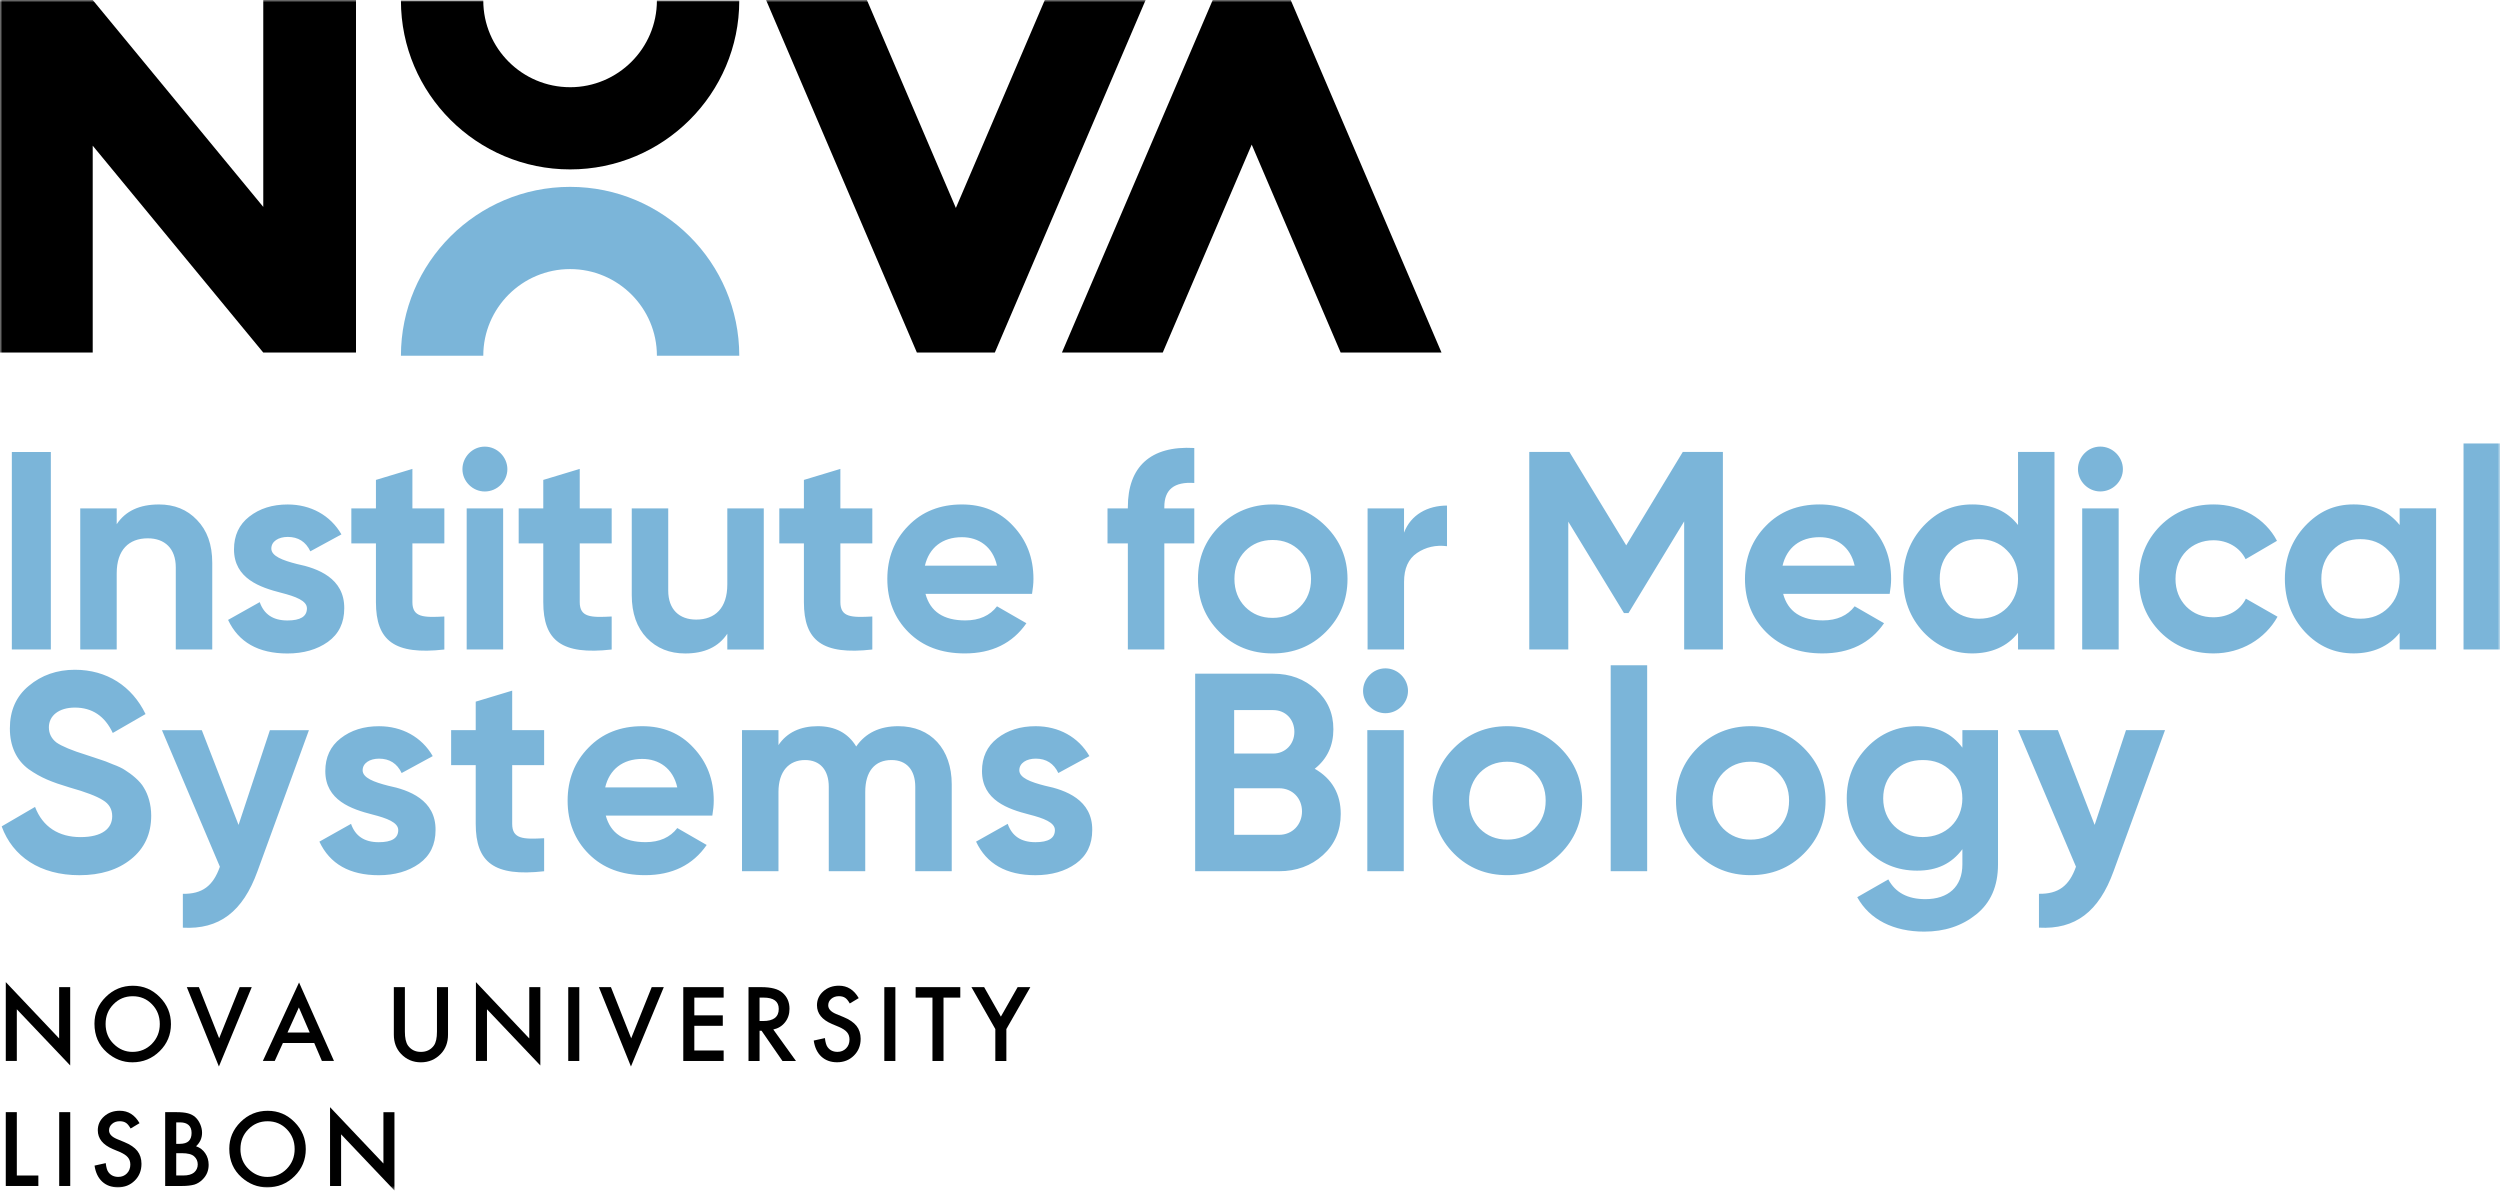 <svg width="526" height="251" viewBox="0 0 526 251" fill="none" xmlns="http://www.w3.org/2000/svg">
<mask id="mask0_832_4722" style="mask-type:luminance" maskUnits="userSpaceOnUse" x="0" y="0" width="526" height="251">
<path d="M526 0H0V250.476H526V0Z" fill="white"/>
</mask>
<g mask="url(#mask0_832_4722)">
<path d="M2.49 136.654H10.699V95.096H2.49V136.654ZM33.417 106.14C29.373 106.14 26.397 107.506 24.555 110.294V106.97H16.883V136.654H24.555V120.625C24.555 115.697 27.114 113.262 31.096 113.262C34.664 113.262 36.984 115.399 36.984 119.377V136.654H44.657V118.427C44.657 114.568 43.586 111.6 41.446 109.402C39.363 107.204 36.689 106.136 33.417 106.136V106.14ZM57.089 115.402C57.089 113.917 58.578 112.967 60.538 112.967C62.74 112.967 64.343 113.978 65.295 115.996L71.835 112.435C69.515 108.399 65.352 106.143 60.534 106.143C57.323 106.143 54.646 106.974 52.444 108.697C50.303 110.359 49.233 112.675 49.233 115.582C49.233 121.755 54.765 123.597 59.165 124.726C62.199 125.5 64.578 126.388 64.578 127.993C64.578 129.716 63.208 130.547 60.473 130.547C57.439 130.547 55.536 129.241 54.646 126.687L47.986 130.428C50.188 135.119 54.35 137.493 60.477 137.493C63.868 137.493 66.722 136.662 68.981 135.057C71.302 133.395 72.43 131.021 72.43 127.993C72.491 121.64 66.841 119.561 62.498 118.672C59.464 117.899 57.086 117.01 57.086 115.406L57.089 115.402ZM93.49 106.97H86.769V98.657L79.097 100.974V106.97H73.922V114.334H79.097V126.683C79.097 134.816 82.964 137.845 93.49 136.658V129.712C89.09 129.949 86.769 129.892 86.769 126.683V114.334H93.49V106.97ZM105.861 136.654V106.97H98.189V136.654H105.861ZM101.995 103.409C104.611 103.409 106.751 101.273 106.751 98.719C106.751 96.165 104.611 93.97 101.995 93.97C99.378 93.97 97.295 96.168 97.295 98.719C97.295 101.269 99.436 103.409 101.995 103.409ZM128.698 106.97H121.977V98.657L114.305 100.974V106.97H109.13V114.334H114.305V126.683C114.305 134.816 118.172 137.845 128.698 136.658V129.712C124.298 129.949 121.977 129.892 121.977 126.683V114.334H128.698V106.97ZM153.023 122.999C153.023 127.928 150.464 130.363 146.482 130.363C142.914 130.363 140.594 128.226 140.594 124.248V106.97H132.921V125.197C132.921 129.057 133.992 132.025 136.075 134.223C138.215 136.421 140.893 137.489 144.165 137.489C148.208 137.489 151.181 136.122 153.026 133.334V136.658H160.699V106.974H153.026V123.003L153.023 122.999ZM183.535 106.97H176.814V98.657L169.142 100.974V106.97H163.967V114.334H169.142V126.683C169.142 134.816 173.009 137.845 183.535 136.658V129.712C179.135 129.949 176.814 129.892 176.814 126.683V114.334H183.535V106.97ZM194.598 119.021C195.492 115.222 198.285 113.024 202.39 113.024C205.9 113.024 208.872 114.985 209.765 119.021H194.598ZM217.14 124.956C217.319 123.827 217.438 122.82 217.438 121.809C217.438 117.355 216.011 113.675 213.157 110.647C210.36 107.618 206.736 106.136 202.393 106.136C197.813 106.136 194.007 107.621 191.092 110.647C188.177 113.614 186.692 117.355 186.692 121.809C186.692 126.262 188.18 130.061 191.153 133.029C194.126 135.996 198.051 137.482 202.988 137.482C208.696 137.482 213.038 135.345 215.954 131.129L209.77 127.568C208.282 129.528 206.022 130.536 203.11 130.536C198.53 130.536 195.734 128.694 194.725 124.956H217.146H217.14ZM251.278 94.261C241.998 93.725 237.301 98.297 237.301 106.668V106.967H233.02V114.33H237.301V136.654H244.974V114.33H251.278V106.967H244.974V106.668C244.974 102.988 247.057 101.326 251.278 101.621V94.258V94.261ZM261.983 127.687C260.495 126.143 259.725 124.183 259.725 121.809C259.725 119.435 260.499 117.474 261.983 115.931C263.53 114.388 265.432 113.614 267.753 113.614C270.074 113.614 271.977 114.388 273.522 115.931C275.069 117.474 275.843 119.435 275.843 121.809C275.843 124.183 275.069 126.143 273.522 127.687C271.977 129.23 270.074 130.003 267.753 130.003C265.432 130.003 263.53 129.23 261.983 127.687ZM278.934 132.971C281.969 129.942 283.516 126.205 283.516 121.809C283.516 117.413 281.969 113.733 278.934 110.708C275.902 107.679 272.157 106.136 267.753 106.136C263.349 106.136 259.606 107.679 256.571 110.708C253.536 113.737 252.052 117.417 252.052 121.809C252.052 126.201 253.54 129.942 256.571 132.971C259.602 136 263.349 137.482 267.753 137.482C272.157 137.482 275.902 135.996 278.934 132.971ZM295.412 106.967H287.739V136.651H295.412V122.46C295.412 119.611 296.305 117.593 298.146 116.345C299.991 115.097 302.133 114.622 304.45 114.92V106.37C300.407 106.37 296.835 108.269 295.407 112.068V106.963L295.412 106.967ZM354.054 95.093L342.159 114.744L330.205 95.093H321.758V136.651H329.967V109.758L341.683 128.993H342.635L354.349 109.697V136.651H362.497V95.093H354.05H354.054ZM375.048 119.017C375.942 115.219 378.735 113.021 382.84 113.021C386.349 113.021 389.323 114.981 390.217 119.017H375.048ZM397.589 124.953C397.771 123.823 397.89 122.816 397.89 121.805C397.89 117.352 396.462 113.672 393.609 110.643C390.812 107.614 387.186 106.132 382.845 106.132C378.263 106.132 374.458 107.618 371.542 110.643C368.628 113.611 367.142 117.352 367.142 121.805C367.142 126.259 368.63 130.057 371.604 133.025C374.577 135.993 378.501 137.478 383.437 137.478C389.146 137.478 393.49 135.341 396.404 131.126L390.221 127.564C388.733 129.525 386.472 130.532 383.56 130.532C378.981 130.532 376.184 128.69 375.176 124.953H397.598H397.589ZM410.437 127.863C408.892 126.259 408.115 124.241 408.115 121.809C408.115 119.377 408.892 117.356 410.437 115.812C412.044 114.208 414.004 113.438 416.383 113.438C418.761 113.438 420.725 114.212 422.272 115.812C423.818 117.356 424.593 119.374 424.593 121.809C424.593 124.244 423.818 126.262 422.272 127.863C420.725 129.406 418.761 130.18 416.383 130.18C414.004 130.18 412.042 129.406 410.437 127.863ZM424.593 110.467C422.332 107.557 419.122 106.132 414.956 106.132C410.789 106.132 407.523 107.676 404.667 110.704C401.87 113.733 400.445 117.413 400.445 121.805C400.445 126.197 401.87 129.938 404.667 132.967C407.523 135.996 410.971 137.478 414.956 137.478C418.942 137.478 422.332 136.054 424.593 133.144V136.647H432.263V95.089H424.593V110.467ZM445.768 136.647V106.963H438.095V136.647H445.768ZM441.901 103.402C444.518 103.402 446.658 101.265 446.658 98.711C446.658 96.157 444.518 93.963 441.901 93.963C439.285 93.963 437.202 96.161 437.202 98.711C437.202 101.262 439.342 103.402 441.901 103.402ZM465.75 137.478C471.519 137.478 476.575 134.449 479.192 129.759L472.532 125.96C471.342 128.395 468.785 129.877 465.692 129.877C463.371 129.877 461.469 129.104 459.985 127.622C458.497 126.079 457.724 124.118 457.724 121.805C457.724 117.057 461.116 113.672 465.696 113.672C468.731 113.672 471.286 115.215 472.475 117.651L479.075 113.791C476.637 109.1 471.524 106.132 465.754 106.132C461.292 106.132 457.545 107.618 454.514 110.643C451.54 113.672 450.051 117.352 450.051 121.805C450.051 126.259 451.54 129.938 454.514 132.967C457.547 135.996 461.292 137.478 465.754 137.478H465.75ZM490.731 127.859C489.184 126.255 488.41 124.237 488.41 121.805C488.41 119.374 489.184 117.352 490.731 115.809C492.278 114.204 494.24 113.435 496.619 113.435C498.997 113.435 500.961 114.208 502.507 115.809C504.115 117.352 504.885 119.37 504.885 121.805C504.885 124.241 504.11 126.259 502.507 127.859C500.961 129.402 498.997 130.176 496.619 130.176C494.24 130.176 492.278 129.402 490.731 127.859ZM504.885 110.463C502.566 107.553 499.354 106.129 495.191 106.129C491.029 106.129 487.815 107.672 484.962 110.701C482.165 113.73 480.737 117.409 480.737 121.802C480.737 126.194 482.165 129.935 484.962 132.964C487.815 135.993 491.207 137.475 495.191 137.475C499.178 137.475 502.568 136.05 504.885 133.14V136.644H512.558V106.96H504.885V110.463ZM526 136.644V93.305H518.327V136.644H526Z" fill="#7BB5D9"/>
<path d="M16.707 184.142C21.168 184.142 24.797 183.013 27.59 180.757C30.386 178.502 31.813 175.473 31.813 171.613C31.813 169.239 31.157 167.16 30.267 165.735C29.492 164.311 27.59 162.825 26.343 162.055C25.748 161.638 24.855 161.224 23.727 160.807C22.595 160.332 21.705 159.976 21.049 159.796L18.195 158.847C15.103 157.897 13.02 157.005 11.892 156.235C10.822 155.404 10.285 154.336 10.285 153.03C10.285 150.595 12.368 148.875 15.755 148.875C19.384 148.875 22.058 150.656 23.727 154.217L30.624 150.238C27.77 144.361 22.476 140.918 15.755 140.918C12.007 140.918 8.735 142.048 6.061 144.303C3.384 146.501 2.076 149.526 2.076 153.267C2.076 157.008 3.445 159.915 6 161.818C8.616 163.659 10.876 164.548 14.624 165.677C18.015 166.627 20.332 167.519 21.644 168.35C22.952 169.124 23.608 170.25 23.608 171.735C23.608 174.289 21.525 176.127 16.948 176.127C12.371 176.127 8.977 173.991 7.373 169.775L0.349 173.872C2.67 180.225 8.44 184.142 16.707 184.142ZM50.192 173.573L42.459 153.627H34.073L46.264 182.361C44.837 186.397 42.577 188.121 38.473 188.059V195.185C46.087 195.603 51.082 191.862 54.174 183.311L64.999 153.627H56.79L50.188 173.573H50.192ZM76.301 162.055C76.301 160.57 77.789 159.62 79.749 159.62C81.951 159.62 83.555 160.631 84.506 162.649L91.047 159.087C88.726 155.051 84.564 152.796 79.746 152.796C76.535 152.796 73.857 153.627 71.656 155.35C69.515 157.012 68.445 159.329 68.445 162.235C68.445 168.408 73.976 170.25 78.376 171.379C81.41 172.152 83.789 173.041 83.789 174.645C83.789 176.368 82.42 177.199 79.684 177.199C76.65 177.199 74.747 175.894 73.857 173.34L67.198 177.081C69.4 181.771 73.562 184.146 79.688 184.146C83.079 184.146 85.933 183.315 88.193 181.71C90.513 180.048 91.641 177.674 91.641 174.645C91.703 168.293 86.052 166.214 81.71 165.325C78.675 164.552 76.297 163.663 76.297 162.059L76.301 162.055ZM114.485 153.623H107.764V145.31L100.092 147.627V153.623H94.917V160.987H100.092V173.336C100.092 181.469 103.959 184.498 114.485 183.311V176.365C110.085 176.602 107.764 176.545 107.764 173.336V160.987H114.485V153.623ZM127.332 165.674C128.226 161.875 131.019 159.678 135.123 159.678C138.633 159.678 141.606 161.638 142.5 165.674H127.332ZM149.873 171.609C150.054 170.48 150.172 169.473 150.172 168.462C150.172 164.008 148.745 160.329 145.891 157.3C143.095 154.271 139.469 152.789 135.127 152.789C130.547 152.789 126.741 154.275 123.826 157.3C120.911 160.267 119.426 164.008 119.426 168.462C119.426 172.915 120.914 176.714 123.887 179.681C126.86 182.649 130.785 184.135 135.722 184.135C141.43 184.135 145.772 181.998 148.688 177.782L142.504 174.221C141.016 176.181 138.756 177.189 135.844 177.189C131.264 177.189 128.467 175.347 127.458 171.609H149.88H149.873ZM189.009 152.789C185.085 152.789 182.112 154.213 180.148 157.062C178.422 154.213 175.686 152.789 172.057 152.789C168.429 152.789 165.574 154.095 163.791 156.767V153.62H156.118V183.304H163.791V166.62C163.791 162.285 165.993 159.911 169.38 159.911C172.533 159.911 174.375 161.99 174.375 165.552V183.304H182.047V166.62C182.047 162.285 184.069 159.911 187.579 159.911C190.732 159.911 192.573 161.99 192.573 165.552V183.304H200.245V165.019C200.245 157.598 195.845 152.789 189.006 152.789H189.009ZM214.466 162.052C214.466 160.566 215.954 159.616 217.914 159.616C220.116 159.616 221.719 160.627 222.671 162.645L229.213 159.084C226.892 155.048 222.73 152.792 217.91 152.792C214.7 152.792 212.022 153.623 209.82 155.346C207.68 157.008 206.61 159.325 206.61 162.232C206.61 168.404 212.141 170.246 216.541 171.376C219.576 172.149 221.953 173.038 221.953 174.642C221.953 176.365 220.584 177.196 217.85 177.196C214.815 177.196 212.913 175.89 212.022 173.336L205.363 177.077C207.565 181.768 211.727 184.142 217.854 184.142C221.243 184.142 224.099 183.311 226.357 181.707C228.678 180.045 229.806 177.671 229.806 174.642C229.868 168.289 224.218 166.21 219.874 165.321C216.841 164.548 214.462 163.659 214.462 162.055L214.466 162.052ZM259.667 175.645V165.85H269.122C271.919 165.85 273.942 167.929 273.942 170.717C273.942 173.505 271.919 175.645 269.122 175.645H259.667ZM267.876 149.404C270.491 149.404 272.336 151.364 272.336 153.976C272.336 156.587 270.435 158.548 267.876 158.548H259.667V149.404H267.876ZM276.617 161.753C279.235 159.674 280.542 156.886 280.542 153.44C280.542 149.994 279.291 147.267 276.855 145.069C274.415 142.871 271.443 141.746 267.876 141.746H251.461V183.304H269.126C272.756 183.304 275.847 182.174 278.344 179.919C280.842 177.663 282.092 174.753 282.092 171.25C282.092 167.034 280.247 163.829 276.622 161.749L276.617 161.753ZM295.353 183.304V153.62H287.682V183.304H295.353ZM291.487 150.059C294.103 150.059 296.244 147.922 296.244 145.368C296.244 142.814 294.103 140.62 291.487 140.62C288.87 140.62 286.787 142.817 286.787 145.368C286.787 147.918 288.928 150.059 291.487 150.059ZM311.35 174.34C309.862 172.796 309.092 170.836 309.092 168.462C309.092 166.088 309.866 164.127 311.35 162.584C312.897 161.041 314.798 160.267 317.119 160.267C319.441 160.267 321.344 161.041 322.889 162.584C324.435 164.127 325.21 166.088 325.21 168.462C325.21 170.836 324.435 172.796 322.889 174.34C321.344 175.883 319.441 176.656 317.119 176.656C314.798 176.656 312.897 175.883 311.35 174.34ZM328.303 179.624C331.336 176.595 332.883 172.858 332.883 168.462C332.883 164.066 331.336 160.386 328.303 157.361C325.268 154.332 321.524 152.789 317.119 152.789C312.715 152.789 308.973 154.332 305.938 157.361C302.903 160.39 301.419 164.07 301.419 168.462C301.419 172.854 302.907 176.595 305.938 179.624C308.973 182.653 312.715 184.135 317.119 184.135C321.524 184.135 325.268 182.649 328.303 179.624ZM346.563 183.304V139.965H338.89V183.304H346.563ZM362.562 174.34C361.074 172.796 360.304 170.836 360.304 168.462C360.304 166.088 361.078 164.127 362.562 162.584C364.109 161.041 366.01 160.267 368.331 160.267C370.652 160.267 372.556 161.041 374.101 162.584C375.647 164.127 376.422 166.088 376.422 168.462C376.422 170.836 375.647 172.796 374.101 174.34C372.556 175.883 370.652 176.656 368.331 176.656C366.01 176.656 364.109 175.883 362.562 174.34ZM379.513 179.624C382.548 176.595 384.095 172.858 384.095 168.462C384.095 164.066 382.548 160.386 379.513 157.361C376.48 154.332 372.736 152.789 368.331 152.789C363.927 152.789 360.185 154.332 357.15 157.361C354.115 160.39 352.631 164.07 352.631 168.462C352.631 172.854 354.119 176.595 357.15 179.624C360.185 182.653 363.927 184.135 368.331 184.135C372.736 184.135 376.48 182.649 379.513 179.624ZM412.881 167.987C412.881 172.735 409.37 176.12 404.552 176.12C399.735 176.12 396.224 172.735 396.224 167.987C396.224 165.67 396.998 163.714 398.545 162.228C400.152 160.685 402.112 159.911 404.552 159.911C406.992 159.911 408.952 160.685 410.499 162.228C412.106 163.714 412.877 165.67 412.877 167.987H412.881ZM412.881 157.3C410.62 154.271 407.468 152.789 403.363 152.789C399.259 152.789 395.692 154.275 392.836 157.242C389.983 160.21 388.555 163.771 388.555 167.987C388.555 172.203 389.983 175.825 392.78 178.793C395.633 181.703 399.144 183.185 403.367 183.185C407.589 183.185 410.624 181.699 412.885 178.674V181.879C412.885 186.57 409.91 189.182 405.093 189.182C401.407 189.182 398.789 187.815 397.301 185.027L390.762 188.768C393.377 193.516 398.432 196.013 404.855 196.013C409.136 196.013 412.766 194.826 415.799 192.39C418.834 189.955 420.38 186.455 420.38 181.883V153.623H412.885V157.303L412.881 157.3ZM440.715 173.566L432.981 153.62H424.597L436.787 182.354C435.361 186.39 433.1 188.113 428.997 188.052V195.178C436.611 195.595 441.606 191.854 444.697 183.304L455.522 153.62H447.313L440.711 173.566H440.715Z" fill="#7BB5D9"/>
<path d="M119.949 56.615C130.021 56.615 138.212 64.795 138.212 74.846H155.542C155.542 55.256 139.574 39.316 119.949 39.316C100.323 39.316 84.355 55.256 84.355 74.846H101.682C101.682 64.792 109.877 56.615 119.949 56.615Z" fill="#7BB5D9"/>
<path d="M119.949 18.348C109.877 18.348 101.682 10.167 101.682 0.113H84.355C84.355 19.707 100.323 35.643 119.949 35.643C139.574 35.643 155.542 19.707 155.542 0.117H138.212C138.212 10.171 130.018 18.351 119.949 18.351" fill="black"/>
<path d="M255.158 0L223.429 74.178H244.642L263.361 30.425L282.074 74.178H303.293L271.562 0H255.158Z" fill="black"/>
<path d="M55.392 0V43.533L19.507 0H0V74.178H19.507V30.652L55.392 74.178H74.902V0H55.392Z" fill="black"/>
<path d="M209.312 74.178L241.041 0H219.83L201.114 43.756L182.396 0H161.178L192.912 74.178H209.312Z" fill="black"/>
<path d="M1.218 223.227V206.637L12.444 218.489V207.694H14.768V224.173L3.539 212.353V223.227H1.218Z" fill="black"/>
<path d="M19.874 215.389C19.874 213.201 20.667 211.323 22.256 209.755C23.838 208.187 25.741 207.402 27.961 207.402C30.181 207.402 32.033 208.194 33.604 209.776C35.179 211.358 35.968 213.258 35.968 215.481C35.968 217.704 35.175 219.607 33.597 221.165C32.008 222.73 30.09 223.511 27.842 223.511C25.853 223.511 24.069 222.816 22.487 221.428C20.746 219.891 19.874 217.879 19.874 215.389ZM22.217 215.42C22.217 217.14 22.786 218.549 23.932 219.658C25.067 220.766 26.382 221.317 27.871 221.317C29.485 221.317 30.847 220.751 31.957 219.626C33.067 218.484 33.622 217.101 33.622 215.464C33.622 213.828 33.075 212.421 31.979 211.298C30.887 210.173 29.539 209.607 27.932 209.607C26.325 209.607 24.977 210.169 23.874 211.298C22.772 212.412 22.22 213.788 22.22 215.424" fill="black"/>
<path d="M41.85 207.695L46.109 218.459L50.426 207.695H52.967L46.059 224.393L39.309 207.695H41.85Z" fill="black"/>
<path d="M66.113 219.449H59.522L57.807 223.223H55.302L62.92 206.715L70.268 223.223H67.728L66.113 219.449ZM65.166 217.247L62.881 211.966L60.488 217.247H65.166Z" fill="black"/>
<path d="M85.188 207.695V217.052C85.188 218.386 85.404 219.361 85.836 219.981C86.481 220.872 87.389 221.319 88.557 221.319C89.725 221.319 90.644 220.872 91.289 219.981C91.721 219.382 91.937 218.407 91.937 217.052V207.695H94.262V217.695C94.262 219.332 93.757 220.682 92.744 221.738C91.609 222.918 90.215 223.512 88.557 223.512C86.899 223.512 85.508 222.922 84.38 221.738C83.371 220.682 82.863 219.332 82.863 217.695V207.695H85.188Z" fill="black"/>
<path d="M100.135 223.227V206.637L111.361 218.489V207.694H113.685V224.173L102.46 212.353V223.227H100.135Z" fill="black"/>
<path d="M121.883 207.695H119.559V223.229H121.883V207.695Z" fill="black"/>
<path d="M128.543 207.695L132.803 218.459L137.12 207.695H139.661L132.752 224.393L126.003 207.695H128.543Z" fill="black"/>
<path d="M152.256 209.897H146.086V213.631H152.076V215.831H146.086V221.022H152.256V223.229H143.762V207.695H152.256V209.897Z" fill="black"/>
<path d="M162.706 216.61L167.47 223.229H164.627L160.231 216.869H159.813V223.229H157.488V207.695H160.209C162.245 207.695 163.712 208.08 164.616 208.853C165.615 209.713 166.112 210.847 166.112 212.254C166.112 213.354 165.798 214.299 165.175 215.088C164.552 215.879 163.726 216.386 162.703 216.606M159.809 214.825H160.548C162.746 214.825 163.849 213.976 163.849 212.279C163.849 210.688 162.779 209.893 160.638 209.893H159.809V214.821V214.825Z" fill="black"/>
<path d="M180.677 210.002L178.792 211.129C178.443 210.513 178.108 210.11 177.787 209.922C177.455 209.707 177.027 209.599 176.5 209.599C175.855 209.599 175.322 209.787 174.897 210.154C174.471 210.517 174.259 210.974 174.259 211.521C174.259 212.279 174.818 212.886 175.935 213.352L177.47 213.984C178.72 214.496 179.632 215.118 180.212 215.852C180.789 216.585 181.081 217.489 181.081 218.553C181.081 219.981 180.609 221.16 179.664 222.093C178.713 223.031 177.535 223.502 176.122 223.502C174.785 223.502 173.682 223.104 172.81 222.304C171.953 221.507 171.419 220.384 171.207 218.933L173.56 218.413C173.668 219.326 173.852 219.956 174.118 220.305C174.598 220.975 175.297 221.313 176.212 221.313C176.936 221.313 177.538 221.066 178.018 220.578C178.497 220.09 178.735 219.47 178.735 218.718C178.735 218.416 178.691 218.14 178.609 217.887C178.526 217.635 178.396 217.405 178.219 217.192C178.043 216.982 177.816 216.783 177.535 216.6C177.254 216.416 176.922 216.241 176.536 216.071L175.052 215.447C172.944 214.55 171.891 213.237 171.891 211.507C171.891 210.338 172.335 209.365 173.217 208.578C174.1 207.786 175.2 207.391 176.519 207.391C178.291 207.391 179.679 208.261 180.677 210.006" fill="black"/>
<path d="M188.386 207.695H186.061V223.229H188.386V207.695Z" fill="black"/>
<path d="M198.515 209.897V223.229H196.191V209.897H192.652V207.695H202.044V209.897H198.515Z" fill="black"/>
<path d="M209.417 216.516L204.389 207.695H207.063L210.584 213.9L214.111 207.695H216.783L211.738 216.516V223.229H209.417V216.516Z" fill="black"/>
<path d="M3.539 233.996V247.328H8.069V249.53H1.215V233.996H3.539Z" fill="black"/>
<path d="M14.779 233.996H12.455V249.53H14.779V233.996Z" fill="black"/>
<path d="M29.367 236.31L27.482 237.437C27.129 236.822 26.794 236.419 26.473 236.231C26.141 236.016 25.712 235.907 25.186 235.907C24.541 235.907 24.008 236.091 23.583 236.463C23.157 236.826 22.945 237.281 22.945 237.828C22.945 238.587 23.503 239.195 24.62 239.66L26.156 240.293C27.406 240.804 28.318 241.426 28.898 242.159C29.475 242.894 29.767 243.795 29.767 244.862C29.767 246.29 29.295 247.469 28.35 248.4C27.399 249.339 26.221 249.811 24.808 249.811C23.471 249.811 22.368 249.412 21.5 248.613C20.642 247.813 20.105 246.692 19.892 245.242L22.246 244.72C22.354 245.634 22.538 246.265 22.804 246.613C23.284 247.281 23.983 247.619 24.898 247.619C25.622 247.619 26.224 247.375 26.703 246.887C27.183 246.396 27.421 245.778 27.421 245.027C27.421 244.724 27.377 244.446 27.294 244.198C27.211 243.948 27.082 243.714 26.905 243.505C26.729 243.292 26.502 243.094 26.221 242.912C25.939 242.729 25.608 242.551 25.222 242.382L23.738 241.76C21.629 240.86 20.577 239.548 20.577 237.817C20.577 236.648 21.02 235.674 21.903 234.889C22.786 234.098 23.885 233.703 25.204 233.703C26.977 233.703 28.365 234.576 29.363 236.319" fill="black"/>
<path d="M34.753 249.53V233.996H37.067C38.098 233.996 38.919 234.075 39.528 234.238C40.148 234.399 40.671 234.668 41.096 235.054C41.528 235.449 41.871 235.944 42.123 236.532C42.383 237.129 42.512 237.734 42.512 238.342C42.512 239.456 42.09 240.4 41.247 241.17C42.065 241.45 42.707 241.942 43.182 242.648C43.662 243.345 43.9 244.159 43.9 245.084C43.9 246.299 43.474 247.324 42.624 248.163C42.112 248.68 41.535 249.037 40.898 249.238C40.199 249.432 39.327 249.53 38.274 249.53H34.757H34.753ZM37.078 240.665H37.806C38.671 240.665 39.301 240.471 39.705 240.087C40.108 239.701 40.307 239.133 40.307 238.382C40.307 237.63 40.101 237.094 39.691 236.716C39.276 236.338 38.681 236.148 37.896 236.148H37.078V240.665ZM37.078 247.324H38.512C39.564 247.324 40.332 247.115 40.826 246.701C41.344 246.253 41.604 245.683 41.604 244.994C41.604 244.303 41.352 243.758 40.854 243.303C40.368 242.853 39.503 242.629 38.253 242.629H37.078V247.328V247.324Z" fill="black"/>
<path d="M48.242 241.697C48.242 239.509 49.035 237.633 50.624 236.063C52.206 234.496 54.109 233.711 56.329 233.711C58.549 233.711 60.401 234.504 61.972 236.086C63.547 237.668 64.336 239.572 64.336 241.791C64.336 244.01 63.544 245.917 61.965 247.475C60.376 249.04 58.459 249.821 56.21 249.821C54.221 249.821 52.437 249.126 50.855 247.738C49.114 246.201 48.242 244.191 48.242 241.701M50.585 241.73C50.585 243.45 51.158 244.859 52.3 245.968C53.435 247.076 54.751 247.625 56.239 247.625C57.853 247.625 59.215 247.061 60.329 245.934C61.439 244.794 61.994 243.406 61.994 241.77C61.994 240.134 61.446 238.727 60.351 237.604C59.262 236.479 57.911 235.913 56.304 235.913C54.697 235.913 53.349 236.475 52.246 237.604C51.143 238.718 50.592 240.094 50.592 241.73" fill="black"/>
<path d="M69.442 249.537V232.949L80.672 244.799V234.003H82.992V250.483L71.767 238.662V249.537H69.442Z" fill="black"/>
</g>
</svg>
